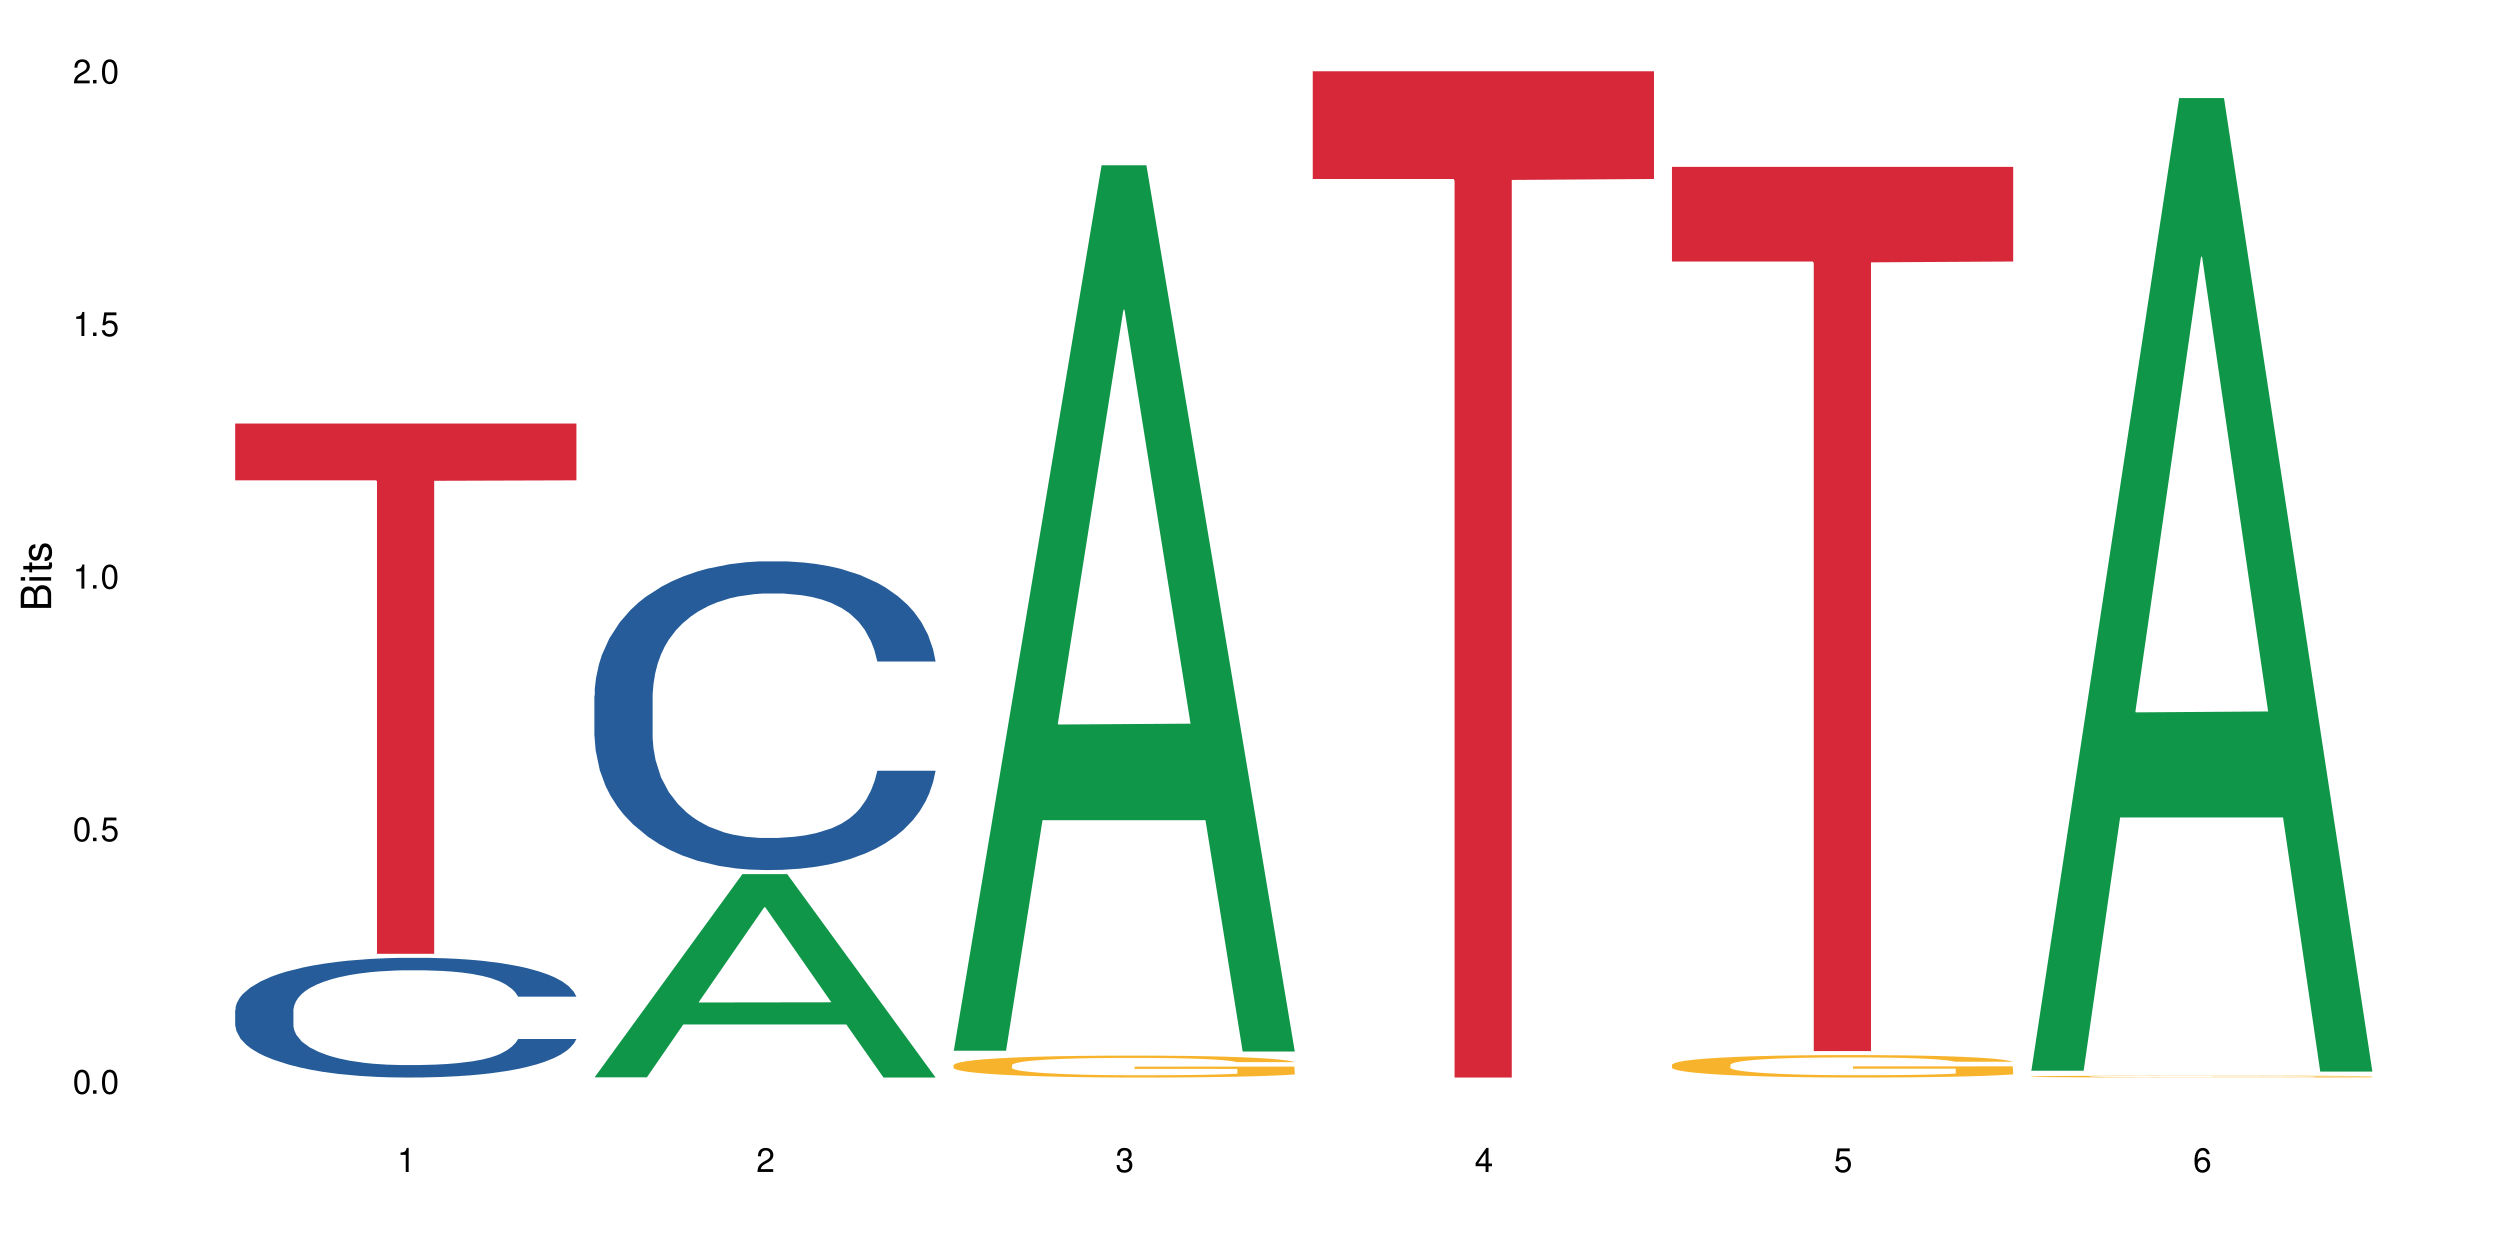 <?xml version="1.0" encoding="UTF-8"?>
<svg xmlns="http://www.w3.org/2000/svg" xmlns:xlink="http://www.w3.org/1999/xlink" width="720" height="360" viewBox="0 0 720 360">
<defs>
<g>
<g id="glyph-0-0">
</g>
<g id="glyph-0-1">
<path d="M 2.641 -6.938 C 2 -6.938 1.422 -6.656 1.078 -6.172 C 0.641 -5.562 0.406 -4.641 0.406 -3.359 C 0.406 -1.016 1.188 0.219 2.641 0.219 C 4.078 0.219 4.859 -1.016 4.859 -3.297 C 4.859 -4.641 4.656 -5.547 4.203 -6.172 C 3.844 -6.656 3.281 -6.938 2.641 -6.938 Z M 2.641 -6.188 C 3.547 -6.188 4 -5.25 4 -3.375 C 4 -1.406 3.562 -0.484 2.625 -0.484 C 1.734 -0.484 1.281 -1.438 1.281 -3.344 C 1.281 -5.25 1.734 -6.188 2.641 -6.188 Z M 2.641 -6.188 "/>
</g>
<g id="glyph-0-2">
<path d="M 1.828 -1 L 0.828 -1 L 0.828 0 L 1.828 0 Z M 1.828 -1 "/>
</g>
<g id="glyph-0-3">
<path d="M 4.562 -6.797 L 1.062 -6.797 L 0.547 -3.094 L 1.328 -3.094 C 1.719 -3.562 2.047 -3.734 2.578 -3.734 C 3.484 -3.734 4.062 -3.109 4.062 -2.094 C 4.062 -1.125 3.484 -0.531 2.578 -0.531 C 1.828 -0.531 1.375 -0.906 1.188 -1.672 L 0.328 -1.672 C 0.453 -1.109 0.547 -0.844 0.75 -0.594 C 1.125 -0.078 1.828 0.219 2.594 0.219 C 3.969 0.219 4.922 -0.781 4.922 -2.219 C 4.922 -3.562 4.031 -4.484 2.719 -4.484 C 2.25 -4.484 1.859 -4.359 1.469 -4.062 L 1.734 -5.969 L 4.562 -5.969 Z M 4.562 -6.797 "/>
</g>
<g id="glyph-0-4">
<path d="M 2.484 -4.938 L 2.484 0 L 3.328 0 L 3.328 -6.938 L 2.766 -6.938 C 2.469 -5.875 2.281 -5.734 0.984 -5.562 L 0.984 -4.938 Z M 2.484 -4.938 "/>
</g>
<g id="glyph-0-5">
<path d="M 4.859 -0.828 L 1.281 -0.828 C 1.359 -1.406 1.672 -1.781 2.5 -2.281 L 3.469 -2.828 C 4.406 -3.344 4.906 -4.062 4.906 -4.906 C 4.906 -5.484 4.672 -6.031 4.266 -6.406 C 3.859 -6.766 3.375 -6.938 2.719 -6.938 C 1.859 -6.938 1.219 -6.625 0.844 -6.031 C 0.609 -5.672 0.5 -5.234 0.484 -4.531 L 1.328 -4.531 C 1.359 -5.016 1.406 -5.281 1.531 -5.516 C 1.75 -5.938 2.188 -6.203 2.703 -6.203 C 3.469 -6.203 4.031 -5.641 4.031 -4.891 C 4.031 -4.344 3.719 -3.859 3.125 -3.516 L 2.234 -3 C 0.812 -2.172 0.406 -1.531 0.328 -0.016 L 4.859 -0.016 Z M 4.859 -0.828 "/>
</g>
<g id="glyph-0-6">
<path d="M 2.125 -3.188 L 2.578 -3.188 C 3.5 -3.188 3.984 -2.766 3.984 -1.922 C 3.984 -1.062 3.469 -0.531 2.594 -0.531 C 1.656 -0.531 1.203 -1 1.156 -2.016 L 0.312 -2.016 C 0.344 -1.453 0.438 -1.094 0.609 -0.781 C 0.953 -0.109 1.625 0.219 2.547 0.219 C 3.953 0.219 4.859 -0.625 4.859 -1.938 C 4.859 -2.828 4.516 -3.297 3.703 -3.594 C 4.344 -3.844 4.656 -4.328 4.656 -5.031 C 4.656 -6.219 3.875 -6.938 2.578 -6.938 C 1.203 -6.938 0.484 -6.172 0.453 -4.703 L 1.297 -4.703 C 1.312 -5.125 1.344 -5.359 1.453 -5.578 C 1.641 -5.969 2.062 -6.203 2.594 -6.203 C 3.344 -6.203 3.797 -5.75 3.797 -5 C 3.797 -4.516 3.609 -4.219 3.25 -4.047 C 3.016 -3.953 2.703 -3.922 2.125 -3.906 Z M 2.125 -3.188 "/>
</g>
<g id="glyph-0-7">
<path d="M 3.141 -1.672 L 3.141 0 L 3.984 0 L 3.984 -1.672 L 4.984 -1.672 L 4.984 -2.438 L 3.984 -2.438 L 3.984 -6.938 L 3.359 -6.938 L 0.266 -2.578 L 0.266 -1.672 Z M 3.141 -2.438 L 1 -2.438 L 3.141 -5.5 Z M 3.141 -2.438 "/>
</g>
<g id="glyph-0-8">
<path d="M 4.781 -5.125 C 4.609 -6.266 3.891 -6.938 2.844 -6.938 C 2.094 -6.938 1.422 -6.578 1.031 -5.953 C 0.594 -5.266 0.406 -4.422 0.406 -3.172 C 0.406 -2 0.578 -1.25 0.984 -0.641 C 1.359 -0.078 1.953 0.219 2.703 0.219 C 3.984 0.219 4.922 -0.75 4.922 -2.094 C 4.922 -3.375 4.062 -4.281 2.844 -4.281 C 2.172 -4.281 1.641 -4.031 1.281 -3.516 C 1.281 -5.234 1.828 -6.188 2.797 -6.188 C 3.391 -6.188 3.797 -5.797 3.938 -5.125 Z M 2.734 -3.531 C 3.547 -3.531 4.062 -2.953 4.062 -2.031 C 4.062 -1.156 3.484 -0.531 2.703 -0.531 C 1.922 -0.531 1.328 -1.188 1.328 -2.078 C 1.328 -2.938 1.906 -3.531 2.734 -3.531 Z M 2.734 -3.531 "/>
</g>
<g id="glyph-1-0">
</g>
<g id="glyph-1-1">
<path d="M 0 -0.953 L 0 -4.891 C 0 -5.719 -0.234 -6.344 -0.734 -6.797 C -1.188 -7.234 -1.812 -7.469 -2.5 -7.469 C -3.547 -7.469 -4.188 -7 -4.625 -5.875 C -4.984 -6.688 -5.625 -7.094 -6.531 -7.094 C -7.172 -7.094 -7.734 -6.859 -8.141 -6.391 C -8.562 -5.922 -8.75 -5.344 -8.75 -4.5 L -8.75 -0.953 Z M -4.984 -2.062 L -7.766 -2.062 L -7.766 -4.219 C -7.766 -4.844 -7.688 -5.203 -7.453 -5.5 C -7.219 -5.812 -6.859 -5.969 -6.375 -5.969 C -5.891 -5.969 -5.531 -5.812 -5.297 -5.5 C -5.062 -5.203 -4.984 -4.844 -4.984 -4.219 Z M -0.984 -2.062 L -4 -2.062 L -4 -4.781 C -4 -5.766 -3.438 -6.359 -2.484 -6.359 C -1.547 -6.359 -0.984 -5.766 -0.984 -4.781 Z M -0.984 -2.062 "/>
</g>
<g id="glyph-1-2">
<path d="M -6.281 -1.797 L -6.281 -0.797 L 0 -0.797 L 0 -1.797 Z M -8.75 -1.797 L -8.75 -0.797 L -7.484 -0.797 L -7.484 -1.797 Z M -8.75 -1.797 "/>
</g>
<g id="glyph-1-3">
<path d="M -6.281 -3.047 L -6.281 -2.016 L -8.016 -2.016 L -8.016 -1.016 L -6.281 -1.016 L -6.281 -0.172 L -5.469 -0.172 L -5.469 -1.016 L -0.719 -1.016 C -0.078 -1.016 0.281 -1.453 0.281 -2.234 C 0.281 -2.5 0.25 -2.719 0.188 -3.047 L -0.641 -3.047 C -0.609 -2.906 -0.594 -2.766 -0.594 -2.562 C -0.594 -2.141 -0.719 -2.016 -1.156 -2.016 L -5.469 -2.016 L -5.469 -3.047 Z M -6.281 -3.047 "/>
</g>
<g id="glyph-1-4">
<path d="M -4.531 -5.25 C -5.766 -5.25 -6.469 -4.422 -6.469 -2.969 C -6.469 -1.516 -5.719 -0.562 -4.547 -0.562 C -3.562 -0.562 -3.094 -1.062 -2.734 -2.562 L -2.516 -3.484 C -2.344 -4.188 -2.094 -4.469 -1.641 -4.469 C -1.047 -4.469 -0.641 -3.875 -0.641 -3 C -0.641 -2.453 -0.797 -2 -1.062 -1.75 C -1.25 -1.594 -1.422 -1.531 -1.875 -1.469 L -1.875 -0.406 C -0.422 -0.453 0.281 -1.266 0.281 -2.922 C 0.281 -4.5 -0.5 -5.516 -1.719 -5.516 C -2.656 -5.516 -3.172 -4.984 -3.469 -3.734 L -3.703 -2.766 C -3.891 -1.953 -4.156 -1.609 -4.594 -1.609 C -5.188 -1.609 -5.547 -2.125 -5.547 -2.938 C -5.547 -3.75 -5.203 -4.172 -4.531 -4.203 Z M -4.531 -5.25 "/>
</g>
</g>
</defs>
<rect x="-72" y="-36" width="864" height="432" fill="rgb(100%, 100%, 100%)" fill-opacity="1"/>
<path fill-rule="nonzero" fill="rgb(14.51%, 36.078%, 60%)" fill-opacity="1" d="M 67.73 290.859 L 67.852 290.828 L 67.852 290.07 L 68.211 288.871 L 69.051 287.359 L 69.887 286.32 L 72.047 284.461 L 75.043 282.664 L 78.156 281.277 L 80.434 280.457 L 82.473 279.828 L 87.145 278.664 L 90.145 278.062 L 93.379 277.527 L 97.332 276.992 L 100.211 276.676 L 106.684 276.172 L 111.477 275.953 L 115.191 275.859 L 123.223 275.859 L 128.016 275.984 L 131.492 276.141 L 135.324 276.395 L 138.562 276.676 L 144.195 277.371 L 149.227 278.254 L 151.504 278.758 L 155.102 279.734 L 157.855 280.68 L 159.773 281.5 L 161.934 282.664 L 163.848 284.082 L 165.289 285.691 L 166.008 287.043 L 149.227 287.043 L 148.391 285.785 L 147.43 284.809 L 145.633 283.516 L 143.836 282.602 L 141.316 281.688 L 139.039 281.09 L 135.926 280.492 L 133.168 280.113 L 130.293 279.828 L 127.535 279.641 L 122.262 279.449 L 116.148 279.449 L 113.871 279.512 L 109.199 279.766 L 106.684 279.984 L 103.086 280.426 L 100.57 280.836 L 97.574 281.469 L 95.535 282.004 L 93.02 282.82 L 91.223 283.547 L 89.184 284.586 L 87.984 285.375 L 86.906 286.258 L 85.949 287.297 L 85.23 288.398 L 84.75 289.566 L 84.508 290.699 L 84.508 295.586 L 84.75 296.719 L 85.348 298.043 L 86.906 299.965 L 89.184 301.637 L 91.82 302.957 L 94.336 303.902 L 95.777 304.344 L 97.691 304.848 L 100.688 305.48 L 105.004 306.109 L 107.52 306.363 L 111.355 306.613 L 115.312 306.738 L 120.586 306.738 L 125.258 306.613 L 128.375 306.457 L 131.609 306.203 L 136.043 305.668 L 138.801 305.164 L 141.199 304.566 L 142.996 303.969 L 144.195 303.461 L 145.992 302.484 L 147.43 301.414 L 148.508 300.312 L 149.227 299.238 L 166.008 299.238 L 165.289 300.5 L 164.207 301.73 L 163.129 302.645 L 161.453 303.746 L 159.535 304.723 L 156.777 305.828 L 154.5 306.551 L 151.504 307.34 L 148.75 307.938 L 145.754 308.473 L 141.316 309.102 L 138.441 309.418 L 135.324 309.703 L 131.609 309.953 L 126.938 310.176 L 121.902 310.301 L 117.227 310.332 L 112.195 310.27 L 108.48 310.145 L 103.566 309.859 L 97.453 309.293 L 93.02 308.695 L 89.543 308.094 L 86.547 307.465 L 83.191 306.613 L 78.875 305.227 L 76.238 304.156 L 74.441 303.273 L 72.406 302.043 L 70.969 300.941 L 69.289 299.176 L 68.09 296.941 L 67.73 295.207 Z M 67.73 290.859 "/>
<path fill-rule="nonzero" fill="rgb(83.922%, 15.686%, 22.353%)" fill-opacity="1" d="M 67.73 121.984 L 166.008 121.984 L 166.008 138.332 L 125.047 138.473 L 125.047 274.695 L 108.57 274.695 L 108.57 138.617 L 108.332 138.332 L 67.73 138.332 Z M 67.73 121.984 "/>
<path fill-rule="nonzero" fill="rgb(6.275%, 58.824%, 28.235%)" fill-opacity="1" d="M 171.18 310.277 L 171.285 310.223 L 213.809 251.75 L 226.723 251.75 L 269.453 310.332 L 254.441 310.332 L 243.73 295.039 L 196.797 295.039 L 186.297 310.277 L 171.18 310.277 L 201.312 288.715 L 239.426 288.66 L 220.422 261.324 L 220.211 261.27 L 220 261.434 L 201.207 288.66 L 201.312 288.715 Z M 171.18 310.277 "/>
<path fill-rule="nonzero" fill="rgb(14.51%, 36.078%, 60%)" fill-opacity="1" d="M 171.18 200.363 L 171.297 200.285 L 171.297 198.332 L 171.66 195.246 L 172.496 191.344 L 173.336 188.66 L 175.492 183.867 L 178.488 179.234 L 181.605 175.66 L 183.883 173.547 L 185.922 171.922 L 190.594 168.914 L 193.59 167.371 L 196.828 165.988 L 200.781 164.605 L 203.656 163.793 L 210.129 162.492 L 214.922 161.926 L 218.641 161.68 L 226.668 161.68 L 231.461 162.008 L 234.938 162.414 L 238.773 163.062 L 242.008 163.793 L 247.641 165.582 L 252.676 167.859 L 254.953 169.156 L 258.547 171.676 L 261.305 174.113 L 263.223 176.227 L 265.379 179.234 L 267.297 182.891 L 268.734 187.035 L 269.453 190.531 L 252.676 190.531 L 251.836 187.281 L 250.879 184.762 L 249.082 181.43 L 247.281 179.074 L 244.766 176.715 L 242.488 175.172 L 239.371 173.629 L 236.617 172.652 L 233.738 171.922 L 230.984 171.434 L 225.711 170.945 L 219.598 170.945 L 217.32 171.109 L 212.645 171.758 L 210.129 172.328 L 206.535 173.465 L 204.016 174.52 L 201.02 176.148 L 198.984 177.527 L 196.469 179.641 L 194.668 181.512 L 192.633 184.191 L 191.434 186.223 L 190.355 188.5 L 189.395 191.18 L 188.676 194.027 L 188.199 197.031 L 187.957 199.957 L 187.957 212.555 L 188.199 215.48 L 188.797 218.895 L 190.355 223.852 L 192.633 228.156 L 195.27 231.57 L 197.785 234.008 L 199.223 235.148 L 201.141 236.449 L 204.137 238.074 L 208.453 239.699 L 210.969 240.348 L 214.805 241 L 218.758 241.324 L 224.031 241.324 L 228.707 241 L 231.82 240.594 L 235.059 239.941 L 239.492 238.559 L 242.25 237.262 L 244.645 235.715 L 246.445 234.172 L 247.641 232.871 L 249.441 230.352 L 250.879 227.59 L 251.957 224.746 L 252.676 221.98 L 269.453 221.98 L 268.734 225.23 L 267.656 228.402 L 266.578 230.758 L 264.898 233.602 L 262.984 236.121 L 260.227 238.965 L 257.949 240.836 L 254.953 242.867 L 252.195 244.41 L 249.199 245.793 L 244.766 247.418 L 241.891 248.23 L 238.773 248.961 L 235.059 249.613 L 230.383 250.18 L 225.352 250.508 L 220.676 250.586 L 215.645 250.426 L 211.926 250.102 L 207.012 249.367 L 200.902 247.906 L 196.469 246.363 L 192.992 244.816 L 189.996 243.191 L 186.641 241 L 182.324 237.422 L 179.688 234.66 L 177.891 232.383 L 175.852 229.215 L 174.414 226.371 L 172.738 221.82 L 171.539 216.051 L 171.18 211.578 Z M 171.18 200.363 "/>
<path fill-rule="nonzero" fill="rgb(6.275%, 58.824%, 28.235%)" fill-opacity="1" d="M 274.629 302.609 L 274.73 302.371 L 317.254 47.598 L 330.168 47.598 L 372.902 302.848 L 357.887 302.848 L 347.18 236.219 L 300.246 236.219 L 289.746 302.609 L 274.629 302.609 L 304.762 208.656 L 342.875 208.418 L 323.871 89.301 L 323.66 89.062 L 323.449 89.781 L 304.656 208.418 L 304.762 208.656 Z M 274.629 302.609 "/>
<path fill-rule="nonzero" fill="rgb(96.863%, 70.196%, 16.863%)" fill-opacity="1" d="M 274.629 306.719 L 274.746 306.715 L 274.746 306.598 L 275.227 306.34 L 276.426 305.98 L 277.984 305.688 L 279.66 305.457 L 280.738 305.336 L 282.535 305.16 L 284.094 305.035 L 288.051 304.773 L 293.082 304.531 L 295.84 304.43 L 298.957 304.332 L 303.391 304.219 L 305.43 304.18 L 311.66 304.09 L 318.73 304.031 L 326.52 304.012 L 330.117 304.02 L 335.031 304.043 L 341.742 304.105 L 345.578 304.164 L 348.574 304.219 L 351.688 304.297 L 355.523 304.41 L 359.121 304.551 L 361.996 304.688 L 364.871 304.859 L 367.27 305.047 L 369.309 305.246 L 371.105 305.492 L 372.184 305.691 L 372.902 305.895 L 356.242 305.895 L 355.285 305.691 L 354.207 305.535 L 352.41 305.348 L 350.609 305.207 L 348.812 305.098 L 345.457 304.949 L 342.582 304.855 L 338.984 304.773 L 335.512 304.723 L 331.555 304.688 L 329.156 304.676 L 322.805 304.676 L 317.055 304.719 L 313.699 304.762 L 311.301 304.809 L 307.945 304.895 L 305.906 304.965 L 304.707 305.012 L 301.113 305.191 L 298.715 305.352 L 297.398 305.461 L 295.719 305.633 L 294.523 305.789 L 293.203 306.02 L 292.484 306.195 L 291.527 306.586 L 291.406 307.625 L 291.766 307.844 L 292.484 308.082 L 293.441 308.289 L 294.883 308.508 L 296.32 308.676 L 298.836 308.902 L 300.992 309.051 L 302.672 309.148 L 305.906 309.305 L 307.227 309.355 L 310.34 309.461 L 313.578 309.543 L 317.531 309.609 L 320.527 309.645 L 325.324 309.676 L 331.434 309.676 L 338.625 309.641 L 343.18 309.594 L 346.297 309.547 L 348.332 309.508 L 350.852 309.445 L 352.648 309.387 L 354.324 309.324 L 356.363 309.223 L 356.363 307.844 L 326.762 307.84 L 326.762 307.191 L 372.781 307.188 L 372.902 309.445 L 370.387 309.598 L 367.27 309.75 L 364.273 309.863 L 361.156 309.965 L 356.723 310.074 L 353.129 310.141 L 347.613 310.223 L 342.582 310.273 L 337.309 310.309 L 332.633 310.328 L 327.121 310.332 L 322.207 310.32 L 316.934 310.285 L 312.738 310.238 L 308.902 310.184 L 305.07 310.105 L 300.273 309.984 L 297.16 309.887 L 293.922 309.766 L 290.688 309.621 L 287.809 309.465 L 285.895 309.344 L 283.977 309.207 L 281.938 309.035 L 280.02 308.836 L 278.582 308.66 L 277.262 308.457 L 276.305 308.266 L 275.348 308.008 L 274.867 307.801 L 274.629 307.621 Z M 274.629 306.719 "/>
<path fill-rule="nonzero" fill="rgb(83.922%, 15.686%, 22.353%)" fill-opacity="1" d="M 378.074 20.527 L 476.352 20.527 L 476.352 51.547 L 435.391 51.82 L 435.391 310.332 L 418.914 310.332 L 418.914 52.094 L 418.676 51.547 L 378.074 51.547 Z M 378.074 20.527 "/>
<path fill-rule="nonzero" fill="rgb(96.863%, 70.196%, 16.863%)" fill-opacity="1" d="M 481.523 306.633 L 481.645 306.629 L 481.645 306.508 L 482.121 306.242 L 483.32 305.875 L 484.879 305.574 L 486.555 305.34 L 487.637 305.215 L 489.434 305.039 L 490.992 304.906 L 494.945 304.641 L 499.98 304.395 L 502.734 304.289 L 505.852 304.188 L 510.285 304.074 L 512.324 304.031 L 518.555 303.938 L 525.629 303.879 L 533.418 303.863 L 537.012 303.867 L 541.926 303.891 L 548.637 303.957 L 552.473 304.016 L 555.469 304.074 L 558.586 304.152 L 562.422 304.27 L 566.016 304.41 L 568.891 304.555 L 571.77 304.73 L 574.164 304.918 L 576.203 305.125 L 578 305.375 L 579.078 305.582 L 579.797 305.789 L 563.141 305.789 L 562.18 305.582 L 561.102 305.422 L 559.305 305.227 L 557.508 305.086 L 555.711 304.973 L 552.352 304.82 L 549.477 304.723 L 545.883 304.641 L 542.406 304.59 L 538.449 304.555 L 536.055 304.543 L 529.703 304.543 L 523.949 304.582 L 520.594 304.629 L 518.195 304.676 L 514.84 304.766 L 512.805 304.836 L 511.605 304.883 L 508.008 305.066 L 505.613 305.234 L 504.293 305.344 L 502.617 305.523 L 501.418 305.684 L 500.098 305.918 L 499.379 306.094 L 498.422 306.496 L 498.301 307.562 L 498.66 307.785 L 499.379 308.027 L 500.34 308.242 L 501.777 308.465 L 503.215 308.637 L 505.73 308.867 L 507.891 309.02 L 509.566 309.121 L 512.805 309.281 L 514.121 309.332 L 517.238 309.441 L 520.473 309.523 L 524.43 309.594 L 527.426 309.629 L 532.219 309.66 L 538.332 309.66 L 545.523 309.625 L 550.078 309.574 L 553.191 309.527 L 555.23 309.488 L 557.746 309.422 L 559.543 309.363 L 561.223 309.297 L 563.258 309.199 L 563.258 307.785 L 533.656 307.781 L 533.656 307.117 L 579.68 307.113 L 579.797 309.422 L 577.281 309.582 L 574.164 309.734 L 571.168 309.855 L 568.055 309.953 L 563.617 310.066 L 560.023 310.137 L 554.512 310.219 L 549.477 310.273 L 544.203 310.309 L 539.531 310.328 L 534.016 310.332 L 529.102 310.32 L 523.828 310.285 L 519.637 310.238 L 515.801 310.18 L 511.965 310.102 L 507.172 309.977 L 504.055 309.879 L 500.82 309.754 L 497.582 309.605 L 494.707 309.445 L 492.789 309.32 L 490.871 309.18 L 488.832 309.004 L 486.918 308.801 L 485.477 308.617 L 484.16 308.41 L 483.199 308.219 L 482.242 307.949 L 481.762 307.738 L 481.523 307.555 Z M 481.523 306.633 "/>
<path fill-rule="nonzero" fill="rgb(83.922%, 15.686%, 22.353%)" fill-opacity="1" d="M 481.523 48.059 L 579.797 48.059 L 579.797 75.316 L 538.84 75.555 L 538.84 302.699 L 522.363 302.699 L 522.363 75.797 L 522.121 75.316 L 481.523 75.316 Z M 481.523 48.059 "/>
<path fill-rule="nonzero" fill="rgb(6.275%, 58.824%, 28.235%)" fill-opacity="1" d="M 584.973 308.363 L 585.074 308.102 L 627.598 28.246 L 640.512 28.246 L 683.246 308.629 L 668.23 308.629 L 657.523 235.438 L 610.59 235.438 L 600.09 308.363 L 584.973 308.363 L 615.105 205.164 L 653.219 204.898 L 634.215 74.055 L 634.004 73.793 L 633.793 74.582 L 615 204.898 L 615.105 205.164 Z M 584.973 308.363 "/>
<path fill-rule="nonzero" fill="rgb(96.863%, 70.196%, 16.863%)" fill-opacity="1" d="M 584.973 310.023 L 585.09 310.023 L 585.09 310.012 L 585.57 309.988 L 586.77 309.961 L 588.328 309.934 L 590.004 309.914 L 591.082 309.902 L 592.883 309.891 L 594.438 309.879 L 598.395 309.855 L 603.426 309.836 L 606.184 309.828 L 609.301 309.816 L 613.734 309.809 L 615.773 309.805 L 622.004 309.797 L 629.074 309.793 L 636.867 309.789 L 640.461 309.793 L 645.375 309.793 L 652.086 309.801 L 655.922 309.805 L 658.918 309.809 L 662.035 309.816 L 665.867 309.824 L 669.465 309.836 L 672.34 309.848 L 675.215 309.863 L 677.613 309.879 L 679.652 309.898 L 681.449 309.918 L 682.527 309.934 L 683.246 309.953 L 666.586 309.953 L 665.629 309.934 L 664.551 309.922 L 662.754 309.906 L 660.953 309.895 L 659.156 309.883 L 655.801 309.871 L 652.926 309.863 L 649.328 309.855 L 645.855 309.852 L 641.898 309.848 L 633.148 309.848 L 627.398 309.852 L 624.043 309.855 L 621.645 309.859 L 618.289 309.867 L 616.25 309.871 L 615.055 309.875 L 611.457 309.891 L 609.059 309.906 L 607.742 309.914 L 606.062 309.93 L 604.867 309.941 L 603.547 309.965 L 602.828 309.977 L 601.871 310.012 L 601.75 310.102 L 602.109 310.121 L 602.828 310.141 L 603.789 310.156 L 605.227 310.176 L 606.664 310.191 L 609.18 310.211 L 611.336 310.223 L 613.016 310.23 L 616.25 310.246 L 617.57 310.25 L 620.688 310.258 L 623.922 310.266 L 627.875 310.27 L 630.871 310.273 L 635.668 310.277 L 641.777 310.277 L 648.969 310.273 L 653.523 310.27 L 656.641 310.266 L 658.676 310.262 L 661.195 310.258 L 662.992 310.25 L 664.672 310.246 L 666.707 310.238 L 666.707 310.121 L 637.105 310.117 L 637.105 310.062 L 683.125 310.062 L 683.246 310.258 L 680.73 310.27 L 677.613 310.281 L 674.617 310.293 L 671.5 310.301 L 667.066 310.309 L 663.473 310.316 L 657.957 310.324 L 652.926 310.328 L 647.652 310.332 L 632.551 310.332 L 627.277 310.328 L 623.082 310.324 L 619.246 310.32 L 615.414 310.312 L 610.617 310.305 L 607.504 310.293 L 604.266 310.285 L 601.031 310.273 L 598.156 310.258 L 594.32 310.234 L 592.281 310.223 L 590.363 310.203 L 588.926 310.188 L 587.609 310.172 L 586.648 310.156 L 585.691 310.133 L 585.211 310.117 L 584.973 310.102 Z M 584.973 310.023 "/>
<g fill="rgb(0%, 0%, 0%)" fill-opacity="1">
<use xlink:href="#glyph-0-1" x="20.965" y="314.993"/>
<use xlink:href="#glyph-0-2" x="25.965" y="314.993"/>
<use xlink:href="#glyph-0-1" x="28.965" y="314.993"/>
</g>
<g fill="rgb(0%, 0%, 0%)" fill-opacity="1">
<use xlink:href="#glyph-0-1" x="20.965" y="242.251"/>
<use xlink:href="#glyph-0-2" x="25.965" y="242.251"/>
<use xlink:href="#glyph-0-3" x="28.965" y="242.251"/>
</g>
<g fill="rgb(0%, 0%, 0%)" fill-opacity="1">
<use xlink:href="#glyph-0-4" x="20.965" y="169.509"/>
<use xlink:href="#glyph-0-2" x="25.965" y="169.509"/>
<use xlink:href="#glyph-0-1" x="28.965" y="169.509"/>
</g>
<g fill="rgb(0%, 0%, 0%)" fill-opacity="1">
<use xlink:href="#glyph-0-4" x="20.965" y="96.767"/>
<use xlink:href="#glyph-0-2" x="25.965" y="96.767"/>
<use xlink:href="#glyph-0-3" x="28.965" y="96.767"/>
</g>
<g fill="rgb(0%, 0%, 0%)" fill-opacity="1">
<use xlink:href="#glyph-0-5" x="20.965" y="24.024"/>
<use xlink:href="#glyph-0-2" x="25.965" y="24.024"/>
<use xlink:href="#glyph-0-1" x="28.965" y="24.024"/>
</g>
<g fill="rgb(0%, 0%, 0%)" fill-opacity="1">
<use xlink:href="#glyph-0-4" x="114.367" y="337.532"/>
</g>
<g fill="rgb(0%, 0%, 0%)" fill-opacity="1">
<use xlink:href="#glyph-0-5" x="217.816" y="337.532"/>
</g>
<g fill="rgb(0%, 0%, 0%)" fill-opacity="1">
<use xlink:href="#glyph-0-6" x="321.266" y="337.532"/>
</g>
<g fill="rgb(0%, 0%, 0%)" fill-opacity="1">
<use xlink:href="#glyph-0-7" x="424.711" y="337.532"/>
</g>
<g fill="rgb(0%, 0%, 0%)" fill-opacity="1">
<use xlink:href="#glyph-0-3" x="528.16" y="337.532"/>
</g>
<g fill="rgb(0%, 0%, 0%)" fill-opacity="1">
<use xlink:href="#glyph-0-8" x="631.609" y="337.532"/>
</g>
<g fill="rgb(0%, 0%, 0%)" fill-opacity="1">
<use xlink:href="#glyph-1-1" x="14.725" y="176.012"/>
<use xlink:href="#glyph-1-2" x="14.725" y="168.012"/>
<use xlink:href="#glyph-1-3" x="14.725" y="165.012"/>
<use xlink:href="#glyph-1-4" x="14.725" y="162.012"/>
</g>
</svg>

